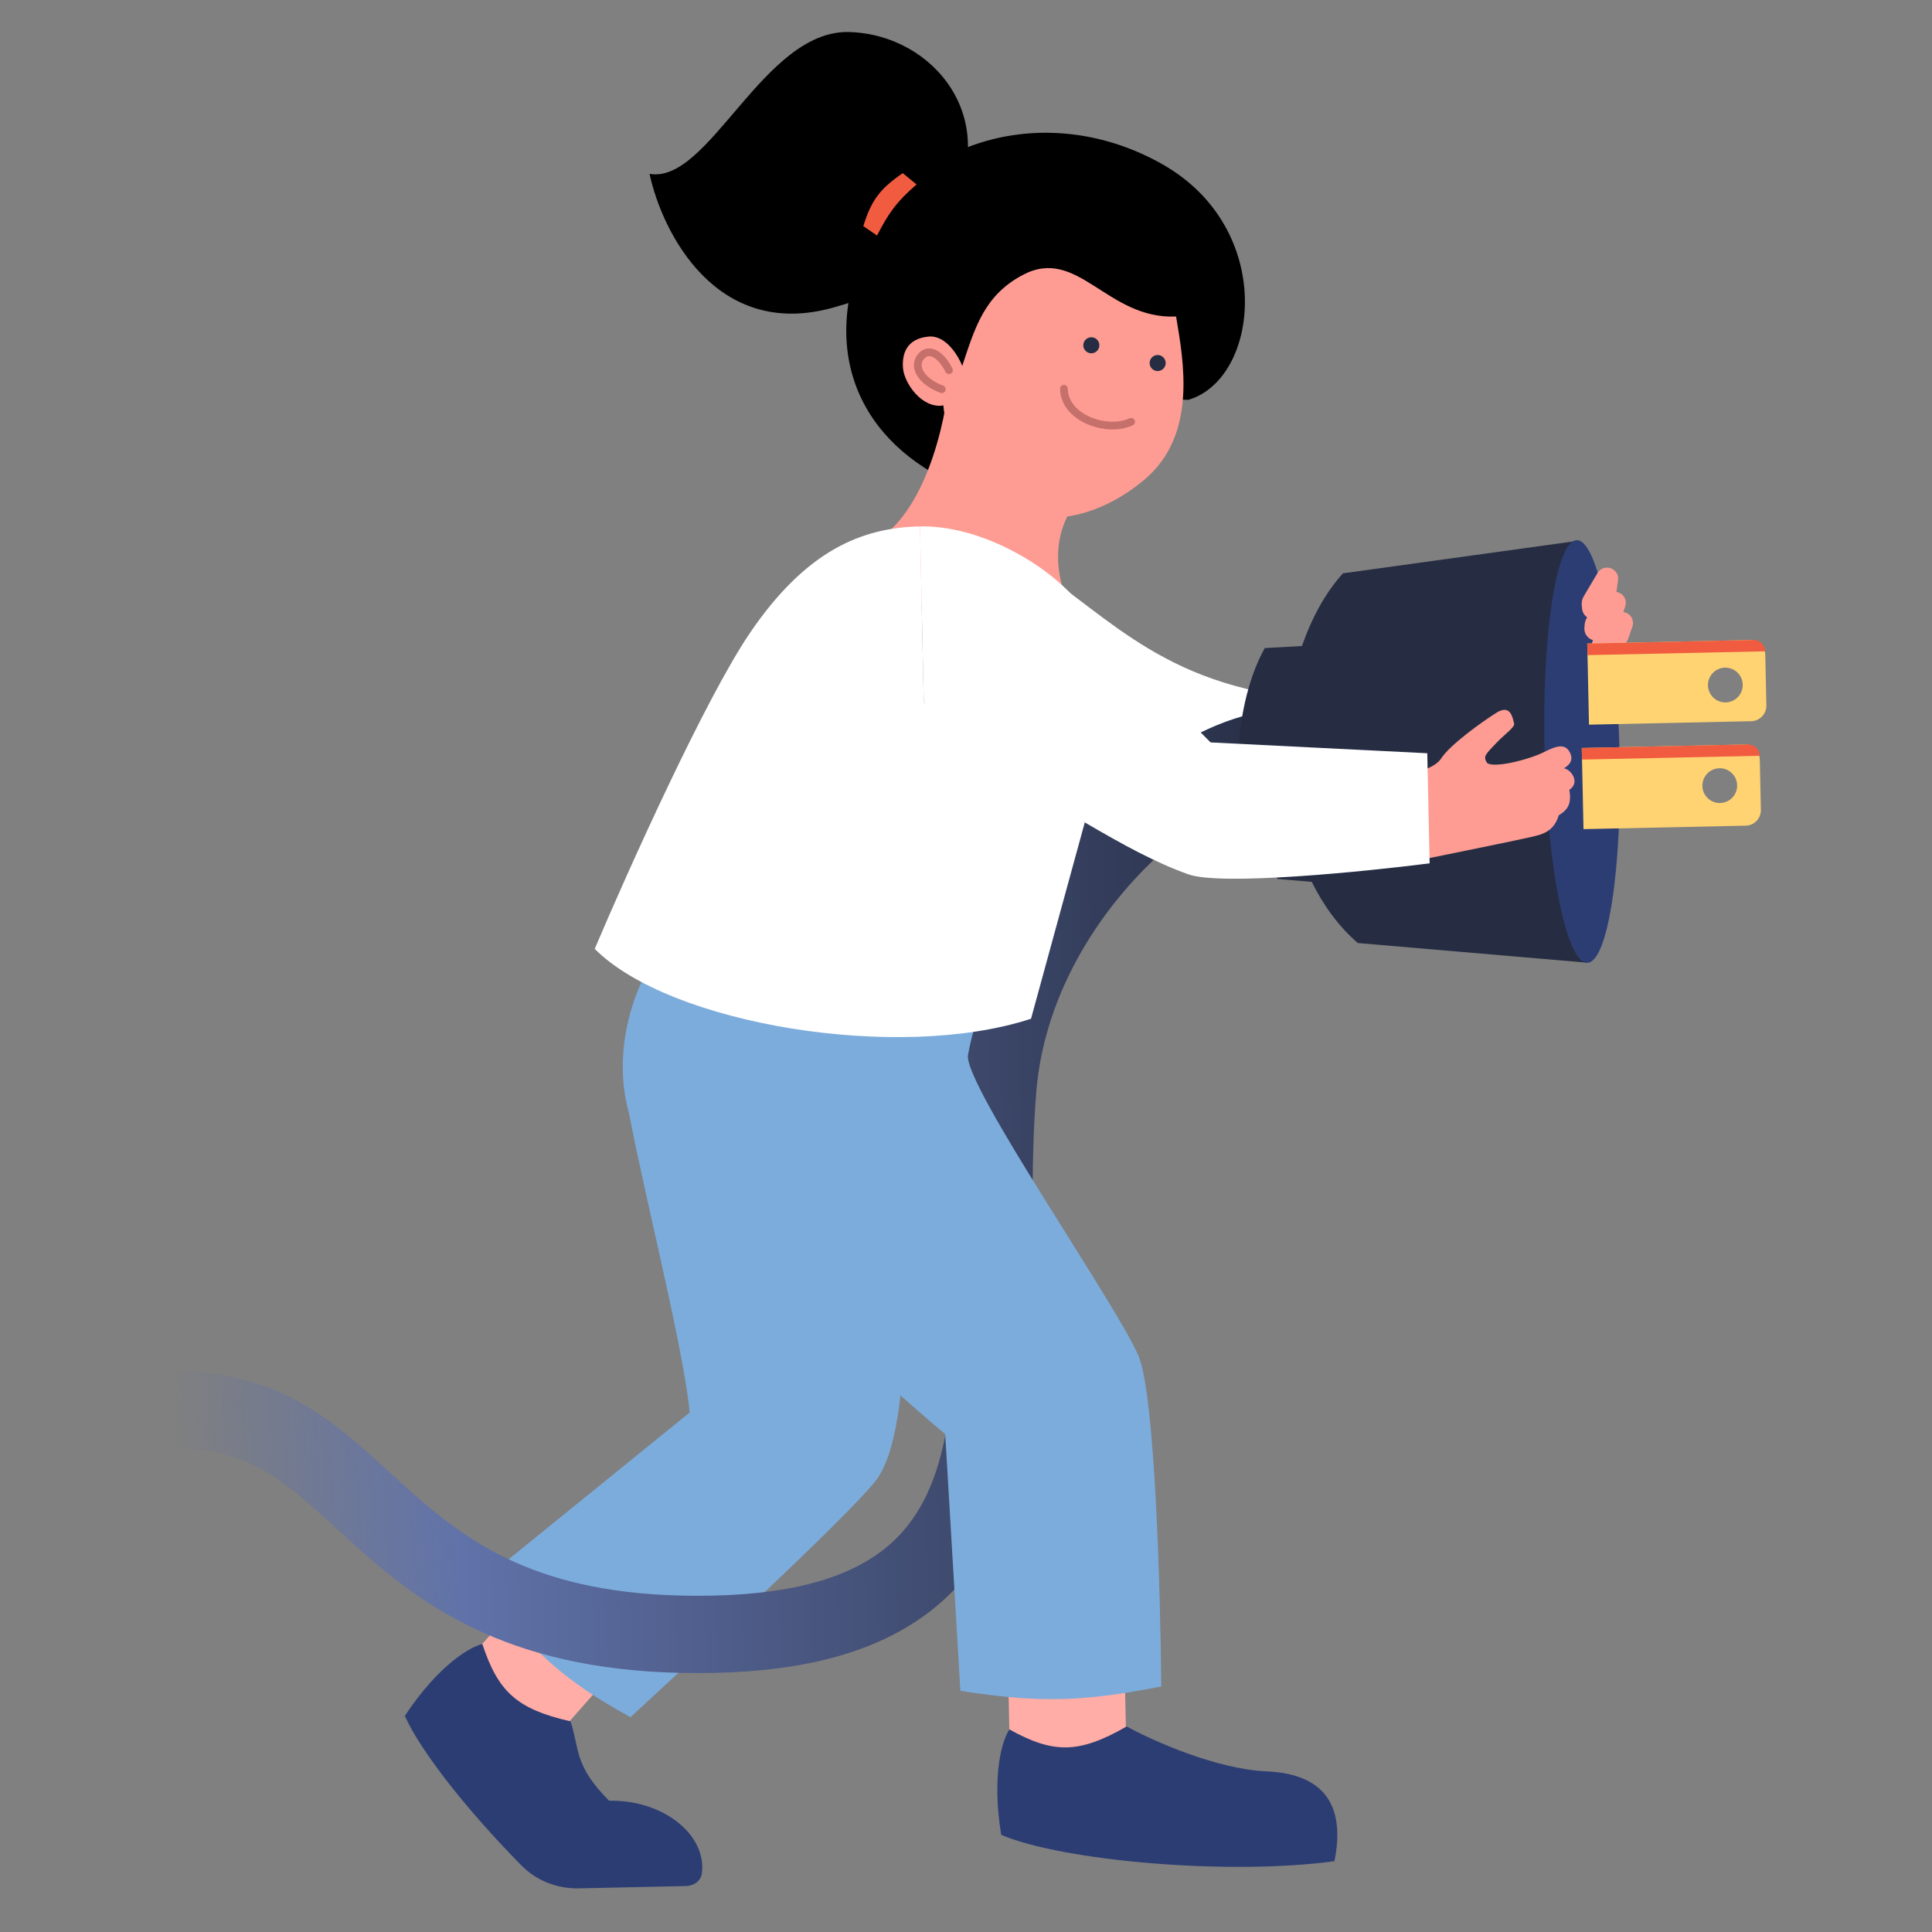<svg width="500" height="500" viewBox="0 0 500 500" fill="none" xmlns="http://www.w3.org/2000/svg">
<rect x="0" y="0" width="500" height="500" fill="#808080" stroke="none"/>
<path d="M104.761 444.075C113.66 430.646 121.927 426.062 124.949 425.449L147.657 445.527C150.065 452.692 148.436 456.781 157.631 466.032C171.666 465.731 183.032 474.923 181.628 484.906C181.352 486.868 179.487 488.069 177.505 488.112L149.818 488.704C144.265 488.823 138.867 486.763 134.97 482.805C121.087 468.706 109.014 453.498 104.761 444.075Z" fill="#2C3D73"/>
<path d="M147.424 445.428L162.495 428.383L139.892 408.398L124.821 425.443C128.91 437.878 133.833 442.289 147.424 445.428Z" fill="#FFADA6"/>
<path d="M259.11 474.86C256.54 458.956 259.506 449.981 261.311 447.481L291.615 446.832C298.244 450.464 314.761 457.867 327.792 458.428C344.081 459.13 347.962 468.759 345.351 481.676C317.87 485.414 275.004 481.607 259.11 474.86Z" fill="#2C3D73"/>
<path d="M291.377 446.917L290.89 424.171L260.726 424.816L261.213 447.563C272.652 453.926 279.262 453.829 291.377 446.917Z" fill="#FFADA6"/>
<path d="M178.486 365.563C176.754 346.929 164.055 298.856 161.681 281.403L229.39 290.456C234.645 315.443 237.506 369.966 226.382 383.542C218.093 393.658 181.479 427.513 163.17 444.408C146.47 435.264 134.259 425.523 125.886 408.198L178.486 365.563Z" fill="#7CACDC"/>
<path d="M226.09 59.205C211.203 88.03 220.736 112.832 245.998 124.793L265.023 102.382L307.556 103.471C325.945 98.076 330.463 59.115 300.598 42.375C271.219 25.908 237.842 36.448 226.09 59.205Z" fill="black"/>
<path d="M296.343 123.985C309.824 112.501 306.338 93.588 304.368 81.914C286.49 82.717 278.958 63.602 264.705 71.15C254.701 76.448 252.325 84.806 249.025 94.694C247.971 91.989 244.753 86.685 240.312 87.109C234.762 87.64 233.384 91.363 233.696 95.277C234.009 99.191 238.644 105.86 244.14 104.92C245.487 119.731 254.554 126.852 263.322 131.722C272.09 136.593 285.607 133.131 296.343 123.985Z" fill="#FE9C93"/>
<path d="M226.924 139.962C240.698 131.145 245.416 105.967 246.052 94.481L277.135 132.004C270.211 143.36 275.735 156.446 279.362 161.57C277.342 164.37 269.136 168.755 252.478 163.901C235.82 159.046 228.501 145.918 226.924 139.962Z" fill="#FE9C93"/>
<path d="M245.598 95.811C243.385 91.457 240.274 89.875 238.293 92.336C236.03 95.147 238.901 98.97 243.745 100.734" stroke="#C6706B" stroke-width="2" stroke-linecap="round"/>
<path d="M219.678 8.293C241.813 8.826 259.615 31.255 245.437 54.903C248.102 59.609 245.867 71.138 215.602 79.609C185.338 88.079 171.328 60.059 168.107 44.99C183.525 47.733 197.543 7.761 219.678 8.293Z" fill="black"/>
<path d="M237.198 47.733C231.743 52.479 229.83 55.466 226.979 60.955L223.426 58.531C225.527 51.643 227.908 48.757 233.635 44.809L237.198 47.733Z" fill="#F15C40"/>
<path d="M292.726 109.157C286.76 112.048 275.505 108.396 275.338 100.613" stroke="#C6706B" stroke-width="2" stroke-linecap="round"/>
<circle cx="2.08" cy="2.08" r="2.08" transform="matrix(-1 0.021 0.021 1 301.638 91.829)" fill="#262D43"/>
<circle cx="2.08" cy="2.08" r="2.08" transform="matrix(-1 0.021 0.021 1 284.472 87.231)" fill="#262D43"/>
<path d="M316.473 176.566C287.436 167.446 275.403 147.097 250.632 137.966L258.772 167.799L299.077 204.945L361.255 212.616L360.656 184.623C360.656 184.623 334.236 182.146 316.473 176.566Z" fill="white"/>
<path d="M335.854 194.156C314.752 189.606 262.566 228.232 258.213 281.837C252.748 349.116 276.194 420.984 184.715 422.942C93.236 424.9 98.43 363.775 44.442 364.931" stroke="url(#paint0_linear_516_72)" stroke-width="20"/>
<path d="M173.714 306.151C154.822 288.051 160.753 261.418 168.984 248.739L254.71 258.407C253.761 260.761 251.593 266.975 250.522 273C249.183 280.53 289.426 338.182 294.703 351.072C298.924 361.384 300.347 412.299 300.531 436.467C280.306 440.433 268.922 440.78 248.543 437.58L244.621 371.148C226.46 356.034 188.827 320.631 173.714 306.151Z" fill="#7CACDC"/>
<path d="M351.391 244.055C346.39 239.691 342.453 234.279 339.489 228.23L330.731 227.48C316.704 215.488 318.441 183.519 327.323 167.72L336.942 167.189C339.506 159.808 343.091 153.3 347.55 148.377L407.985 140.009L410.674 249.137L351.391 244.055Z" fill="#262D43"/>
<ellipse cx="409.437" cy="194.485" rx="9.695" ry="54.703" transform="rotate(178.566 409.437 194.485)" fill="#2C3D73"/>
<path d="M372.981 196.274C370.803 199.687 362.823 200.764 357.837 201.03L364.776 223.122C374.647 221.118 394.857 216.99 396.729 216.503C399.07 215.894 402.076 215.33 403.415 210.985C405.579 209.673 406.821 208.195 406.141 204.411C409.107 202.412 406.478 199.046 404.719 198.837C406.432 197.887 407.386 196.395 406.036 194.319C404.349 191.723 400.764 194.203 398.446 195.164C393.27 197.31 385.605 198.808 384.73 197.263C383.855 195.718 384.377 195.28 387.471 192.051C389.427 190.008 392.145 188.163 391.846 187.209C391.503 186.118 391.114 182.076 387.308 184.442C383.501 186.807 375.158 192.86 372.981 196.274Z" fill="#FE9C93"/>
<path d="M279.532 156.352C270.799 145.537 253.089 135.913 238.092 136.234L239.066 181.724C239.066 181.724 263.208 202.586 280.741 212.839C290.845 218.748 299.068 223.249 307.535 226.269C316.001 229.288 352.698 225.636 369.988 223.432L369.378 194.938L313.306 192.138C304.959 183.814 286.519 165.005 279.532 156.352Z" fill="white"/>
<path d="M266.825 263.649C232.558 274.885 173.336 265.15 153.912 245.561C162.482 225.373 182.532 180.734 194.169 163.681C208.717 142.364 223.096 136.555 238.092 136.234L239.066 181.724L280.741 212.839L266.825 263.649Z" fill="white"/>
<path d="M413.44 148.299C414.266 146.907 416.079 146.474 417.445 147.342C418.391 147.944 418.9 149.041 418.747 150.152L418.348 153.049C418.341 153.097 418.331 153.145 418.323 153.193C418.886 153.277 419.43 153.53 419.875 153.954C420.685 154.727 420.971 155.903 420.605 156.963L420.111 158.394C420.698 158.468 421.268 158.721 421.731 159.162C422.542 159.936 422.828 161.112 422.462 162.172L421.508 164.936C421.316 165.493 421.042 166.017 420.699 166.492C421.54 166.44 422.386 166.795 422.931 167.509C423.592 168.375 423.644 169.56 423.063 170.48L422.002 172.161C421.524 172.918 420.867 173.546 420.089 173.99L417.14 175.673C416.451 176.066 415.632 176.158 414.873 175.929C413.346 175.468 412.481 173.856 412.942 172.329L413.032 172.032C413.177 171.551 413.434 171.116 413.775 170.756C412.574 170.252 411.781 169.016 411.9 167.648L411.975 166.797C412.009 166.405 412.103 166.024 412.249 165.663C410.866 165.262 409.913 163.929 410.043 162.439L410.118 161.588C410.175 160.934 410.395 160.31 410.752 159.767C410.048 159.276 409.55 158.496 409.45 157.576L409.358 156.726C409.266 155.88 409.451 155.027 409.885 154.295L413.44 148.299Z" fill="#FE9C93"/>
<path d="M452.771 165.647C454.979 165.6 456.808 167.352 456.855 169.561L457.134 182.558C457.181 184.766 455.429 186.595 453.22 186.642L411.23 187.541L410.78 166.546L452.771 165.647ZM446.422 172.785C443.937 172.838 441.966 174.895 442.019 177.38C442.072 179.865 444.13 181.836 446.615 181.783C449.099 181.729 451.07 179.672 451.017 177.187C450.964 174.703 448.907 172.731 446.422 172.785Z" fill="#FFD372"/>
<path d="M451.349 192.684C453.558 192.636 455.386 194.389 455.434 196.597L455.712 209.594C455.759 211.803 454.007 213.632 451.798 213.679L409.808 214.578L409.359 193.583L451.349 192.684ZM444.979 198.821C442.494 198.875 440.523 200.932 440.576 203.417C440.629 205.901 442.687 207.873 445.172 207.819C447.656 207.766 449.627 205.709 449.574 203.224C449.521 200.739 447.464 198.768 444.979 198.821Z" fill="#FFD372"/>
<path d="M409.359 193.583L452.349 192.662C454.005 192.627 455.377 193.941 455.412 195.597V195.597L409.423 196.582L409.359 193.583Z" fill="#F15C40"/>
<path d="M410.78 166.546L453.77 165.626C455.427 165.59 456.798 166.904 456.834 168.561V168.561L410.844 169.545L410.78 166.546Z" fill="#F15C40"/>
<defs>
<linearGradient id="paint0_linear_516_72" x1="336.354" y1="194.145" x2="41.421" y2="200.458" gradientUnits="userSpaceOnUse">
<stop stop-color="#262D43"/>
<stop offset="0.75" stop-color="#6072A9"/>
<stop offset="1" stop-color="#6072A9" stop-opacity="0"/>
</linearGradient>
</defs>
</svg>
